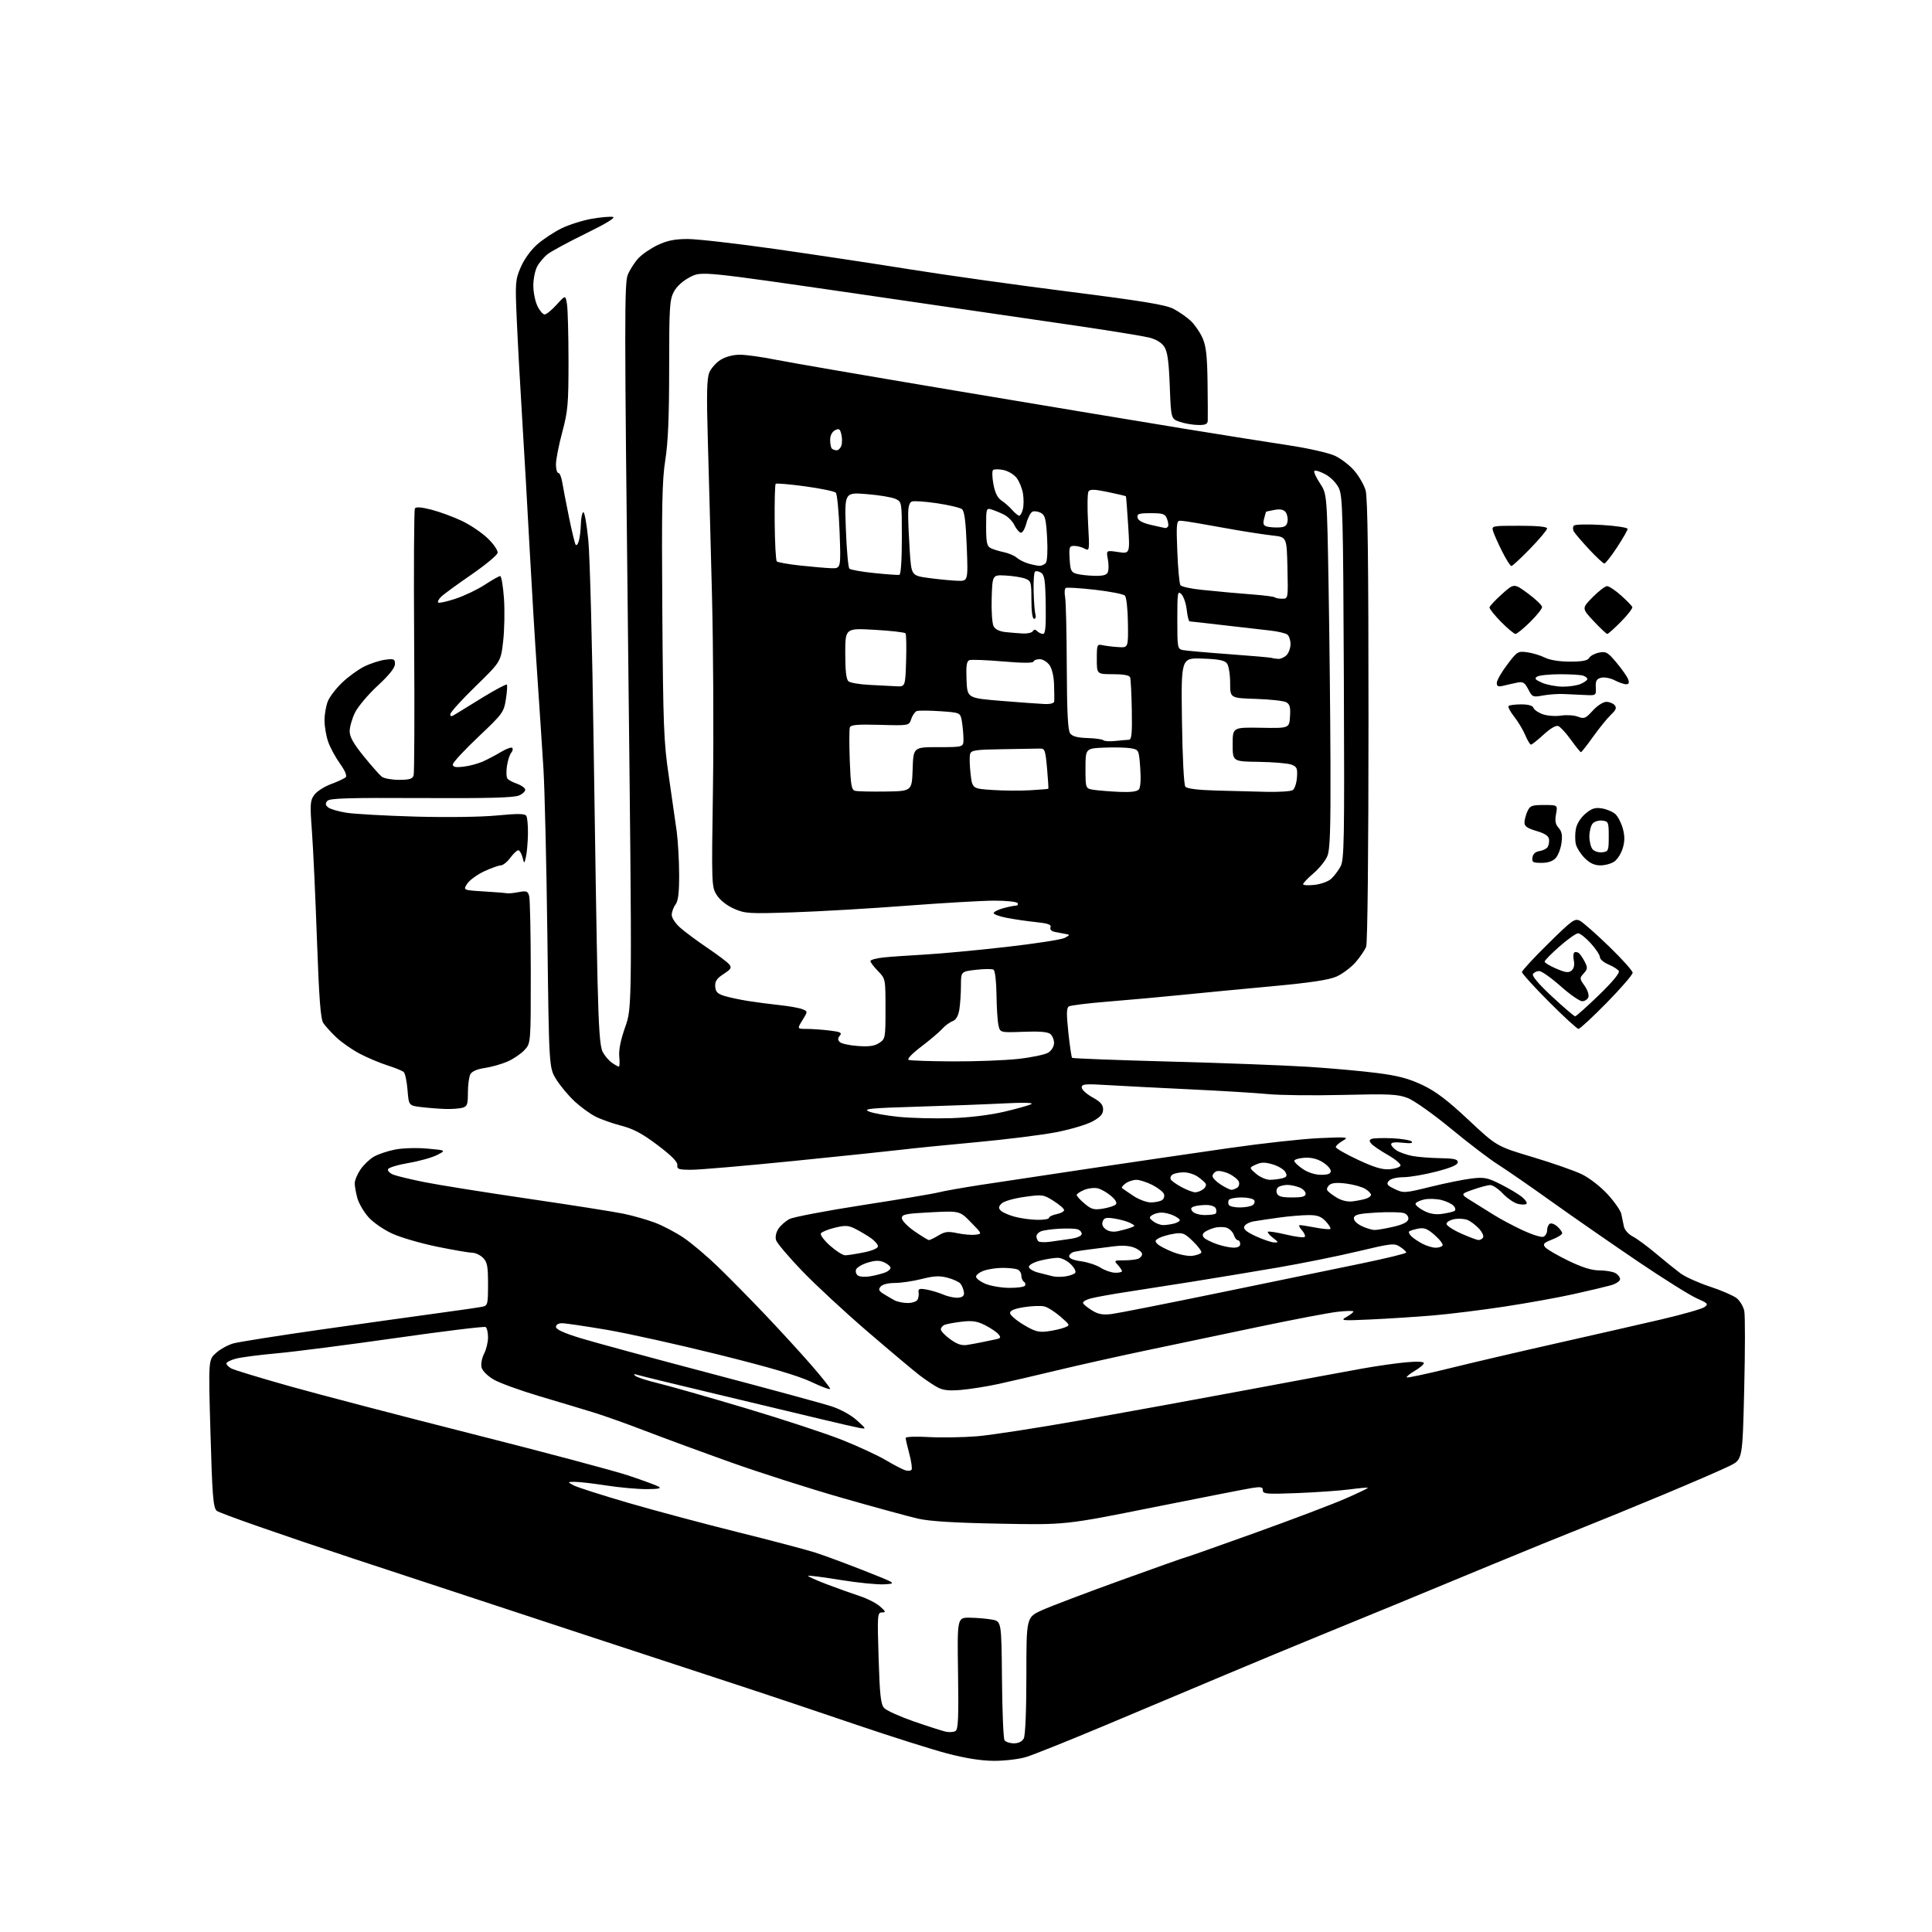 <?xml version="1.0" encoding="UTF-8" standalone="no"?>
<svg 
  version="1.1" 
  xmlns="http://www.w3.org/2000/svg" 
  xmlns:xlink="http://www.w3.org/1999/xlink" 
  xmlns:svg="http://www.w3.org/2000/svg"
  xmlns:rdf="http://www.w3.org/1999/02/22-rdf-syntax-ns#"
  xmlns:cc="http://creativecommons.org/ns#"
  xmlns:dc="http://purl.org/dc/elements/1.1/"
  viewBox="0 0 768 768"
  width="768"
  height="768"
>
<style>svg {background-color: white; }</style>"
<path stroke="none" fill="black" fill-rule="evenodd" d="M395.07,699.96C390.04,699.93 383.81,698.95 376.50,697.03C370.45,695.44 354.02,690.24 340.00,685.47C325.98,680.70 306.62,674.21 297.00,671.05C287.38,667.88 259.93,658.88 236.00,651.03C212.07,643.18 168.92,628.97 140.11,619.45C111.29,609.93 86.99,601.42 86.11,600.54C84.75,599.17 84.37,594.48 83.67,569.73C82.83,540.54 82.83,540.54 85.86,537.83C87.53,536.34 90.60,534.64 92.70,534.04C94.79,533.45 110.45,530.97 127.50,528.54C144.55,526.11 165.47,523.17 174.00,522.02C182.53,520.87 190.51,519.71 191.75,519.44C193.87,518.99 194.00,518.47 194.00,510.48C194.00,503.33 193.69,501.69 192.00,500.00C190.90,498.90 188.99,498.00 187.75,497.99C186.51,497.98 180.28,496.91 173.90,495.61C167.52,494.31 159.53,492.00 156.14,490.48C152.70,488.94 148.46,486.04 146.55,483.93C144.67,481.85 142.66,478.42 142.07,476.32C141.49,474.22 141.01,471.55 141.01,470.40C141.00,469.24 142.01,466.79 143.25,464.95C144.49,463.11 146.89,460.80 148.59,459.81C150.28,458.82 154.10,457.54 157.08,456.96C160.14,456.37 165.74,456.21 169.93,456.59C177.37,457.27 177.37,457.27 173.73,459.14C171.72,460.16 166.61,461.59 162.36,462.31C158.11,463.03 154.45,464.15 154.23,464.80C154.02,465.45 155.01,466.43 156.45,466.98C157.89,467.53 163.44,468.86 168.78,469.93C174.13,471.01 192.65,473.96 209.93,476.50C227.22,479.03 244.36,481.73 248.01,482.50C251.67,483.27 257.21,484.85 260.32,486.02C263.43,487.18 268.57,489.88 271.74,492.02C274.91,494.15 281.12,499.41 285.55,503.70C289.97,507.99 298.31,516.45 304.06,522.50C309.82,528.55 318.01,537.49 322.27,542.37C326.52,547.25 330.00,551.61 330.00,552.07C330.00,552.53 326.62,551.30 322.49,549.33C317.27,546.86 306.05,543.55 285.74,538.50C269.66,534.50 249.60,530.05 241.16,528.61C232.72,527.18 224.74,526.00 223.41,526.00C221.96,526.00 221.00,526.58 221.00,527.47C221.00,528.46 224.19,529.92 230.75,531.93C236.11,533.57 259.40,539.89 282.50,545.98C305.60,552.07 327.26,557.96 330.63,559.07C334.21,560.25 338.38,562.55 340.63,564.61C344.50,568.13 344.50,568.13 341.50,567.59C339.85,567.29 333.10,565.74 326.50,564.15C319.90,562.55 301.00,558.04 284.50,554.11C268.00,550.18 253.82,546.72 253.00,546.42C251.99,546.06 251.83,546.21 252.50,546.89C253.05,547.45 257.10,548.77 261.50,549.83C265.90,550.88 281.65,555.38 296.50,559.81C311.35,564.25 328.68,569.95 335.00,572.49C341.32,575.02 349.05,578.61 352.16,580.45C355.27,582.30 358.72,584.10 359.83,584.45C360.93,584.80 362.07,584.69 362.37,584.21C362.67,583.73 362.26,580.90 361.47,577.92C360.67,574.94 360.02,572.10 360.01,571.61C360.01,571.12 364.09,570.96 369.17,571.25C374.21,571.53 382.88,571.39 388.42,570.94C393.96,570.48 412.68,567.59 430.00,564.51C447.32,561.43 477.25,555.97 496.50,552.37C515.75,548.77 536.00,545.01 541.50,544.03C547.00,543.04 554.76,541.93 558.75,541.55C563.19,541.14 566.00,541.25 566.00,541.84C566.00,542.37 564.37,543.77 562.37,544.94C560.38,546.12 558.95,547.29 559.21,547.54C559.46,547.79 567.05,546.17 576.08,543.95C585.11,541.72 604.42,537.21 619.00,533.93C633.58,530.64 652.31,526.37 660.63,524.43C668.95,522.48 676.57,520.30 677.57,519.58C679.21,518.38 678.93,518.06 674.43,516.08C671.72,514.88 661.17,508.27 651.00,501.39C640.83,494.50 625.45,483.84 616.84,477.69C608.23,471.53 598.56,464.85 595.34,462.82C592.13,460.80 583.78,454.43 576.79,448.67C569.64,442.78 562.09,437.43 559.54,436.46C555.59,434.95 552.31,434.80 533.76,435.25C522.06,435.53 508.68,435.38 504.00,434.92C499.32,434.46 485.38,433.61 473.00,433.03C460.62,432.44 445.89,431.68 440.25,431.34C431.33,430.79 430.00,430.91 430.00,432.28C430.00,433.14 431.91,434.91 434.25,436.19C437.46,437.97 438.50,439.14 438.50,441.00C438.50,442.86 437.47,444.03 434.31,445.77C432.00,447.05 425.49,448.98 419.84,450.08C414.19,451.17 399.88,452.96 388.04,454.05C376.19,455.14 362.90,456.47 358.50,457.01C354.10,457.54 334.81,459.56 315.62,461.49C296.44,463.42 278.11,465.00 274.88,465.00C269.78,465.00 269.05,464.76 269.26,463.17C269.43,461.91 266.98,459.42 261.46,455.25C255.38,450.65 251.85,448.76 247.02,447.50C243.50,446.59 238.86,444.95 236.71,443.85C234.56,442.76 230.85,440.06 228.46,437.85C226.07,435.65 222.79,431.74 221.18,429.17C218.24,424.50 218.24,424.50 217.60,372.50C217.24,343.90 216.53,313.75 216.02,305.50C215.51,297.25 214.39,280.38 213.55,268.00C212.70,255.62 211.33,232.90 210.50,217.50C209.68,202.10 208.35,178.93 207.55,166.00C206.75,153.07 205.79,135.52 205.42,126.99C204.77,112.28 204.85,111.22 207.01,106.21C208.35,103.08 211.02,99.39 213.54,97.17C215.89,95.11 220.24,92.23 223.21,90.77C226.19,89.32 231.59,87.61 235.23,86.97C238.87,86.34 242.66,86.01 243.67,86.24C244.83,86.51 240.90,88.90 232.93,92.79C226.02,96.17 219.15,99.88 217.66,101.05C216.18,102.22 214.29,104.46 213.48,106.04C212.67,107.61 212.00,110.99 212.00,113.55C212.00,116.11 212.73,119.73 213.61,121.60C214.50,123.47 215.80,125.00 216.50,125.00C217.20,125.00 219.34,123.25 221.27,121.12C224.78,117.24 224.78,117.24 225.38,120.87C225.71,122.87 225.98,133.05 225.99,143.50C225.99,160.62 225.75,163.42 223.50,171.82C222.12,176.95 221.00,182.69 221.00,184.57C221.00,186.46 221.43,188.00 221.95,188.00C222.48,188.00 223.18,189.69 223.51,191.75C223.85,193.81 225.04,200.00 226.16,205.50C227.28,211.00 228.47,215.95 228.81,216.49C229.14,217.03 229.73,216.36 230.11,214.99C230.49,213.62 230.85,210.61 230.90,208.31C230.96,206.00 231.39,203.88 231.86,203.59C232.33,203.29 233.24,208.33 233.87,214.78C234.50,221.22 235.45,257.55 235.97,295.50C236.50,333.45 237.20,375.94 237.53,389.93C237.99,409.03 238.49,416.05 239.56,418.12C240.35,419.64 241.99,421.58 243.22,422.44C244.44,423.30 245.69,424.00 246.00,424.00C246.30,424.00 246.38,422.20 246.17,419.99C245.92,417.34 246.72,413.35 248.55,408.20C251.31,400.43 251.31,400.43 249.68,256.63C248.21,127.38 248.19,112.47 249.57,109.17C250.42,107.15 252.32,104.21 253.80,102.62C255.29,101.04 258.75,98.68 261.50,97.38C265.23,95.62 268.24,95.02 273.33,95.01C277.09,95.00 292.84,96.81 308.33,99.01C323.82,101.22 347.85,104.84 361.72,107.07C375.59,109.30 403.94,113.28 424.72,115.91C454.48,119.69 463.35,121.15 466.50,122.78C468.70,123.93 471.79,126.09 473.38,127.59C474.96,129.09 477.06,132.16 478.05,134.41C479.44,137.59 479.88,141.49 480.02,152.00C480.12,159.43 480.15,166.29 480.10,167.25C480.02,168.60 479.14,168.99 476.25,168.94C474.19,168.91 470.93,168.35 469.00,167.69C465.50,166.50 465.50,166.50 465.00,153.46C464.62,143.55 464.10,139.79 462.82,137.84C461.74,136.20 459.58,134.88 456.82,134.19C454.44,133.60 441.70,131.52 428.50,129.58C415.30,127.63 376.24,121.93 341.70,116.91C278.90,107.78 278.90,107.78 274.32,110.14C271.46,111.61 269.03,113.81 267.87,115.98C266.18,119.14 266.00,122.01 266.00,146.37C266.00,165.69 265.57,175.98 264.46,182.92C263.19,190.92 262.99,201.24 263.28,243.04C263.61,288.75 263.85,294.91 265.85,308.50C267.06,316.75 268.48,326.65 269.00,330.50C269.51,334.35 269.95,342.03 269.97,347.56C269.99,354.89 269.60,358.14 268.53,359.56C267.72,360.63 267.05,362.47 267.03,363.65C267.01,364.87 268.50,367.11 270.50,368.87C272.43,370.56 277.28,374.15 281.28,376.85C285.28,379.55 289.14,382.47 289.85,383.32C290.96,384.66 290.64,385.22 287.63,387.19C284.92,388.96 284.16,390.11 284.31,392.17C284.46,394.29 285.23,395.06 288.00,395.91C289.93,396.50 294.20,397.41 297.50,397.93C300.80,398.45 306.43,399.18 310.00,399.56C313.57,399.94 317.55,400.64 318.83,401.13C321.16,402.01 321.16,402.01 319.00,405.51C316.84,409.00 316.84,409.00 320.67,409.01C322.78,409.01 326.87,409.30 329.76,409.65C334.12,410.17 334.81,410.52 333.85,411.68C332.98,412.73 332.97,413.37 333.83,414.23C334.46,414.86 337.67,415.57 340.98,415.80C345.43,416.13 347.63,415.82 349.49,414.60C351.94,412.99 352.00,412.66 352.00,401.01C352.00,389.09 351.99,389.06 349.00,386.00C347.35,384.31 346.00,382.53 346.00,382.04C346.00,381.55 348.36,380.90 351.25,380.60C354.14,380.30 361.45,379.79 367.50,379.46C373.55,379.13 388.07,377.78 399.78,376.45C411.48,375.13 422.06,373.49 423.28,372.81C425.41,371.63 425.42,371.57 423.50,371.25C422.40,371.07 420.50,370.71 419.29,370.45C417.91,370.16 417.27,369.46 417.60,368.60C418.00,367.55 416.61,367.05 411.82,366.55C408.34,366.19 403.14,365.43 400.25,364.87C397.36,364.32 395.00,363.46 395.00,362.98C395.00,362.49 396.69,361.63 398.75,361.05C400.81,360.48 403.09,360.01 403.81,360.01C404.53,360.00 404.84,359.55 404.50,359.00C404.16,358.45 399.97,358.01 395.19,358.02C390.41,358.04 374.80,358.94 360.50,360.03C346.20,361.13 325.94,362.31 315.48,362.66C297.61,363.26 296.18,363.17 291.76,361.22C288.90,359.95 286.22,357.83 284.94,355.82C282.86,352.54 282.84,351.97 283.41,313.50C283.73,292.05 283.55,257.40 283.02,236.50C282.49,215.60 281.75,187.85 281.37,174.84C280.84,156.64 280.98,150.46 281.96,148.10C282.66,146.40 284.70,144.11 286.49,143.01C288.46,141.79 291.46,141.00 294.12,141.01C296.53,141.01 302.77,141.88 308.00,142.93C313.23,143.98 345.62,149.56 380.00,155.33C414.38,161.10 455.10,167.87 470.50,170.38C485.90,172.89 504.76,175.88 512.42,177.04C520.22,178.22 528.25,180.05 530.69,181.20C533.09,182.32 536.55,184.99 538.37,187.12C540.19,189.24 542.20,192.73 542.84,194.86C543.68,197.67 544.00,222.74 544.00,286.30C544.00,338.07 543.62,374.87 543.07,376.32C542.55,377.67 540.64,380.48 538.82,382.56C536.99,384.63 533.60,387.17 531.28,388.20C528.27,389.53 520.92,390.64 505.78,392.04C494.07,393.12 477.98,394.66 470.00,395.47C462.02,396.28 448.89,397.47 440.82,398.12C432.75,398.76 425.59,399.64 424.90,400.06C423.94,400.65 423.90,402.97 424.69,410.44C425.25,415.72 425.92,420.25 426.17,420.50C426.42,420.76 443.92,421.42 465.06,421.99C486.20,422.55 510.93,423.49 520.00,424.07C529.08,424.65 541.42,425.76 547.43,426.54C555.81,427.62 560.02,428.74 565.46,431.32C570.79,433.85 575.36,437.32 583.76,445.19C594.95,455.68 594.95,455.68 609.23,459.95C617.08,462.30 625.90,465.38 628.84,466.81C631.88,468.30 636.28,471.72 639.09,474.79C641.79,477.74 644.23,481.25 644.50,482.58C644.78,483.91 645.23,486.12 645.51,487.48C645.81,488.92 647.30,490.62 649.06,491.53C650.72,492.39 654.88,495.45 658.29,498.33C661.71,501.21 666.08,504.73 668.00,506.16C669.92,507.58 675.19,509.96 679.70,511.44C684.21,512.92 688.98,514.99 690.32,516.03C691.65,517.08 693.03,519.39 693.38,521.16C693.74,522.94 693.72,536.93 693.35,552.26C692.68,580.13 692.68,580.13 687.78,582.61C685.08,583.98 673.12,589.17 661.19,594.15C649.26,599.12 634.55,605.14 628.50,607.53C622.45,609.91 606.48,616.42 593.00,621.99C579.52,627.56 562.42,634.64 555.00,637.71C547.58,640.78 534.08,646.32 525.00,650.02C515.92,653.72 498.82,660.82 487.00,665.80C475.18,670.78 453.68,679.82 439.23,685.89C424.78,691.96 410.64,697.62 407.80,698.47C404.96,699.31 399.23,699.98 395.07,699.96zM403.02,693.00C404.87,693.00 406.31,692.30 406.96,691.07C407.59,689.89 408.00,680.03 408.00,666.00C408.00,642.87 408.00,642.87 414.25,640.06C417.69,638.51 431.86,633.13 445.74,628.12C459.63,623.10 471.22,619.00 471.50,619.00C471.79,619.00 484.05,614.68 498.76,609.39C513.47,604.11 529.67,597.97 534.77,595.74C539.86,593.52 543.91,591.57 543.75,591.42C543.60,591.26 540.33,591.55 536.48,592.06C532.64,592.57 523.31,593.22 515.75,593.52C503.53,594.00 502.00,593.88 502.00,592.44C502.00,591.10 501.27,590.94 497.75,591.49C495.41,591.86 477.75,595.32 458.50,599.17C423.50,606.19 423.50,606.19 397.50,605.69C379.36,605.35 369.49,604.74 364.86,603.67C361.20,602.83 347.70,599.14 334.86,595.47C322.01,591.80 302.05,585.42 290.50,581.30C278.95,577.18 263.74,571.58 256.69,568.87C249.65,566.15 240.42,562.86 236.19,561.55C231.96,560.25 222.20,557.31 214.50,555.03C206.80,552.74 198.59,549.76 196.26,548.40C193.81,546.97 191.77,544.93 191.43,543.57C191.10,542.25 191.53,539.88 192.42,538.16C193.29,536.48 194.00,533.53 194.00,531.61C194.00,529.69 193.57,527.85 193.04,527.52C192.51,527.19 176.42,529.16 157.29,531.89C138.15,534.62 116.88,537.36 110.00,537.97C103.12,538.59 95.81,539.54 93.75,540.09C91.69,540.63 90.00,541.50 90.00,542.00C90.00,542.51 90.91,543.41 92.01,544.01C93.12,544.60 103.58,547.78 115.26,551.07C126.94,554.36 159.68,562.91 188.00,570.08C216.32,577.25 244.16,584.66 249.85,586.56C255.54,588.46 260.94,590.44 261.85,590.97C263.03,591.67 261.65,591.94 257.00,591.95C253.43,591.96 246.22,591.31 241.00,590.50C235.78,589.69 230.15,589.05 228.50,589.06C225.50,589.08 225.50,589.08 228.00,590.44C229.38,591.18 239.05,594.29 249.50,597.34C259.95,600.39 279.52,605.63 293.00,608.98C306.48,612.33 320.43,616.01 324.00,617.15C327.57,618.29 336.35,621.54 343.50,624.36C356.50,629.50 356.50,629.50 351.50,629.79C348.75,629.95 340.91,629.17 334.07,628.05C327.24,626.94 321.47,626.20 321.25,626.41C321.04,626.63 324.38,628.14 328.68,629.78C332.98,631.41 338.89,633.53 341.81,634.48C344.73,635.43 348.33,637.27 349.81,638.57C352.15,640.63 352.25,640.94 350.60,640.97C348.78,641.00 348.72,641.80 349.26,659.07C349.72,673.89 350.11,677.47 351.46,678.96C352.36,679.96 357.69,682.36 363.30,684.31C368.91,686.25 374.63,688.08 376.01,688.38C377.39,688.68 379.11,688.55 379.84,688.10C380.90,687.44 381.10,682.74 380.84,665.14C380.50,643.00 380.50,643.00 385.50,643.06C388.25,643.09 392.21,643.43 394.30,643.81C398.09,644.50 398.09,644.50 398.30,667.50C398.41,680.15 398.86,691.06 399.31,691.75C399.75,692.44 401.43,693.00 403.02,693.00zM382.00,552.52C377.03,552.93 374.79,552.66 372.50,551.39C370.85,550.47 367.70,548.34 365.50,546.66C363.30,544.98 354.07,537.23 345.00,529.44C335.93,521.65 324.15,510.74 318.84,505.20C313.52,499.67 308.88,494.18 308.51,493.02C308.10,491.74 308.46,489.94 309.43,488.47C310.30,487.14 312.29,485.38 313.85,484.58C315.41,483.77 328.57,481.27 343.09,479.02C357.62,476.78 371.07,474.52 373.00,474.01C374.93,473.50 382.35,472.18 389.50,471.07C396.65,469.97 416.45,466.99 433.50,464.45C450.55,461.91 475.30,458.28 488.50,456.39C501.70,454.49 517.90,452.70 524.50,452.42C535.80,451.93 536.34,452.00 533.75,453.48C532.24,454.35 531.00,455.48 531.00,455.98C531.00,456.49 534.93,458.75 539.74,461.00C546.25,464.05 549.47,465.02 552.41,464.80C554.57,464.63 556.51,463.98 556.72,463.35C556.93,462.72 554.65,460.80 551.67,459.10C548.68,457.39 545.72,455.37 545.09,454.61C544.22,453.56 544.27,453.11 545.32,452.71C546.07,452.42 549.72,452.32 553.44,452.48C557.15,452.65 560.63,453.23 561.18,453.78C561.84,454.44 560.63,454.60 557.59,454.26C554.59,453.92 553.00,454.12 553.00,454.85C553.00,455.46 554.01,456.59 555.25,457.36C556.49,458.14 559.30,459.11 561.50,459.53C563.70,459.94 568.65,460.33 572.50,460.39C578.01,460.48 579.50,460.82 579.50,462.00C579.50,463.04 576.91,464.17 571.00,465.71C566.33,466.92 560.42,467.94 557.87,467.96C555.07,467.98 552.76,468.58 552.03,469.47C551.01,470.69 551.42,471.23 554.42,472.66C557.92,474.33 558.35,474.31 568.77,471.75C574.67,470.29 582.02,468.81 585.09,468.46C590.03,467.88 591.37,468.16 596.59,470.79C599.85,472.44 603.63,474.69 605.00,475.80C606.38,476.92 607.18,478.15 606.80,478.53C606.41,478.92 604.86,478.93 603.35,478.55C601.84,478.17 599.15,476.32 597.37,474.43C595.59,472.54 593.32,471.03 592.32,471.08C591.32,471.12 588.25,471.95 585.51,472.91C580.51,474.67 580.51,474.67 585.01,477.45C587.48,478.98 591.52,481.50 594.00,483.05C596.48,484.61 601.54,487.30 605.26,489.04C608.99,490.78 612.70,491.95 613.51,491.63C614.33,491.32 615.00,490.18 615.00,489.09C615.00,488.01 615.48,486.82 616.06,486.46C616.65,486.10 618.00,486.59 619.06,487.56C620.13,488.52 621.00,489.73 621.00,490.24C621.00,490.74 619.20,491.87 617.00,492.73C613.62,494.06 613.20,494.53 614.25,495.81C614.94,496.63 619.08,499.04 623.45,501.16C628.95,503.82 632.74,505.00 635.76,505.00C638.17,505.00 641.00,505.47 642.07,506.04C643.13,506.60 644.00,507.71 644.00,508.49C644.00,509.27 642.33,510.37 640.25,510.95C638.19,511.52 631.55,513.10 625.50,514.44C619.45,515.79 607.08,518.02 598.00,519.40C588.92,520.78 576.10,522.37 569.50,522.92C562.90,523.47 551.88,524.19 545.00,524.50C533.29,525.04 532.67,524.98 535.25,523.51C536.76,522.64 538.00,521.67 538.00,521.34C538.00,521.01 535.19,521.06 531.75,521.45C528.31,521.83 514.02,524.56 500.00,527.50C485.98,530.44 465.73,534.69 455.00,536.95C444.27,539.21 428.75,542.68 420.50,544.66C412.25,546.65 401.68,549.11 397.00,550.13C392.32,551.15 385.57,552.22 382.00,552.52zM384.50,534.62C386.15,534.36 388.85,533.86 390.50,533.51C392.15,533.16 394.55,532.66 395.84,532.40C397.81,531.99 397.98,531.68 396.91,530.39C396.21,529.54 393.83,527.93 391.63,526.81C388.46,525.19 386.54,524.90 382.40,525.38C379.52,525.72 376.46,526.27 375.59,526.61C374.71,526.94 374.00,527.77 374.00,528.45C374.00,529.13 375.69,530.90 377.75,532.39C380.49,534.37 382.31,534.97 384.50,534.62zM416.34,529.25C418.63,528.95 421.62,528.29 423.00,527.77C425.50,526.82 425.50,526.82 421.55,523.38C419.37,521.49 416.50,519.66 415.16,519.33C413.83,518.99 410.21,519.12 407.12,519.61C403.31,520.21 401.50,520.96 401.50,521.94C401.50,522.73 403.90,524.82 406.84,526.58C411.28,529.25 412.87,529.70 416.34,529.25zM441.94,522.34C444.45,522.02 463.82,518.19 485.00,513.83C506.18,509.47 531.49,504.25 541.25,502.24C551.01,500.22 559.00,498.27 559.00,497.90C559.00,497.53 557.90,496.51 556.55,495.63C554.26,494.12 553.22,494.23 539.80,497.43C531.94,499.31 517.62,502.20 508.00,503.85C498.38,505.50 483.30,507.99 474.50,509.40C465.70,510.80 453.77,512.67 448.00,513.55C442.23,514.42 435.80,515.58 433.72,516.12C431.54,516.68 430.21,517.53 430.58,518.13C430.93,518.70 432.60,520.01 434.30,521.04C436.63,522.45 438.50,522.77 441.94,522.34zM360.69,517.97C362.45,517.99 364.23,517.44 364.67,516.75C365.10,516.06 365.32,514.72 365.16,513.76C364.93,512.32 365.43,512.12 368.19,512.59C370.01,512.90 373.12,513.83 375.11,514.66C377.09,515.50 379.79,516.02 381.11,515.84C382.87,515.59 383.41,514.97 383.15,513.50C382.97,512.40 382.35,510.94 381.79,510.26C381.23,509.57 378.95,508.52 376.72,507.93C373.54,507.07 371.35,507.17 366.38,508.42C362.92,509.29 358.10,510.00 355.67,510.00C353.05,510.00 350.76,510.58 350.06,511.43C349.10,512.58 349.32,513.15 351.18,514.31C352.46,515.11 354.40,516.25 355.50,516.85C356.60,517.45 358.94,517.95 360.69,517.97zM401.19,511.95C404.32,511.98 407.14,511.58 407.46,511.07C407.77,510.56 407.58,509.86 407.02,509.51C406.46,509.16 406.00,508.06 406.00,507.05C406.00,506.04 405.29,504.94 404.42,504.61C403.55,504.27 400.92,504.00 398.57,504.00C396.22,504.00 392.88,504.49 391.15,505.10C389.42,505.70 388.00,506.78 388.00,507.49C388.00,508.20 389.69,509.49 391.75,510.34C393.81,511.20 398.06,511.92 401.19,511.95zM346.00,507.34C347.93,507.00 350.51,506.34 351.75,505.88C352.99,505.43 354.00,504.58 354.00,504.00C354.00,503.43 352.88,502.45 351.50,501.82C349.62,500.96 348.01,500.98 344.95,501.90C342.72,502.57 340.63,503.81 340.30,504.66C339.98,505.51 340.34,506.60 341.10,507.08C341.87,507.57 344.07,507.69 346.00,507.34zM423.47,507.40C425.10,507.16 426.84,506.56 427.34,506.06C427.88,505.52 427.20,504.11 425.67,502.58C424.22,501.13 421.95,500.00 420.49,500.00C419.06,500.00 415.89,500.50 413.44,501.12C410.95,501.75 409.00,502.83 409.00,503.58C409.00,504.32 410.69,505.36 412.75,505.89C414.81,506.42 417.40,507.07 418.50,507.34C419.60,507.62 421.84,507.64 423.47,507.40zM443.25,505.93C444.76,505.97 446.00,505.70 446.00,505.33C446.00,504.96 445.26,503.83 444.35,502.83C442.77,501.09 442.88,501.00 446.76,501.00C449.00,501.00 451.55,500.73 452.42,500.39C453.29,500.06 454.00,499.21 454.00,498.51C454.00,497.81 452.64,496.68 450.99,496.00C449.03,495.18 446.15,494.99 442.74,495.44C439.86,495.81 435.70,496.34 433.50,496.61C431.30,496.87 428.49,497.30 427.25,497.56C426.01,497.82 425.00,498.65 425.00,499.39C425.00,500.25 426.74,500.97 429.75,501.38C432.36,501.73 435.85,502.88 437.50,503.93C439.15,504.99 441.74,505.89 443.25,505.93zM474.09,499.20C475.70,498.96 477.25,498.40 477.53,497.95C477.81,497.50 476.34,495.49 474.27,493.48C470.88,490.18 470.13,489.88 466.63,490.44C464.50,490.78 461.85,491.54 460.76,492.13C459.08,493.03 458.98,493.40 460.13,494.53C460.89,495.27 463.67,496.72 466.33,497.75C468.98,498.78 472.48,499.44 474.09,499.20zM335.96,499.00C336.90,499.00 340.22,498.49 343.33,497.86C346.72,497.18 349.00,496.20 349.00,495.43C349.00,494.72 347.76,493.27 346.25,492.20C344.74,491.14 341.99,489.50 340.15,488.56C337.28,487.09 336.11,487.01 331.90,488.02C329.20,488.67 326.69,489.69 326.32,490.28C325.96,490.88 327.59,493.08 329.96,495.18C332.32,497.28 335.02,499.00 335.96,499.00zM490.25,495.96C492.05,495.98 493.00,495.48 493.00,494.50C493.00,493.68 492.58,493.00 492.07,493.00C491.55,493.00 490.84,492.07 490.48,490.94C490.12,489.80 488.86,488.51 487.67,488.07C486.49,487.64 484.19,487.66 482.58,488.12C480.96,488.59 479.18,489.42 478.62,489.98C477.93,490.67 477.95,491.35 478.67,492.07C479.27,492.67 481.49,493.77 483.62,494.53C485.76,495.29 488.74,495.93 490.25,495.96zM570.69,495.99C571.90,496.00 573.13,495.60 573.44,495.10C573.74,494.61 572.36,492.76 570.35,491.00C567.39,488.40 566.15,487.92 563.68,488.41C562.01,488.75 560.41,489.25 560.13,489.53C559.85,489.82 560.27,490.69 561.06,491.47C561.85,492.25 563.85,493.58 565.50,494.44C567.15,495.29 569.49,495.99 570.69,495.99zM417.50,493.61C419.70,493.31 423.41,492.78 425.75,492.43C428.30,492.05 430.00,491.26 430.00,490.46C430.00,489.73 429.21,488.91 428.25,488.64C427.29,488.36 424.02,488.28 421.00,488.44C417.98,488.61 414.71,489.07 413.75,489.48C412.79,489.88 412.00,490.77 412.00,491.44C412.00,492.11 412.34,493.00 412.75,493.41C413.16,493.83 415.30,493.91 417.50,493.61zM506.50,493.90C508.32,493.95 508.27,493.78 506.01,492.05C504.65,491.00 503.75,489.92 504.02,489.65C504.29,489.38 507.54,489.88 511.24,490.76C514.93,491.65 518.27,492.07 518.64,491.69C519.01,491.32 518.50,490.11 517.51,489.01C516.51,487.90 516.15,487.00 516.71,487.00C517.27,487.00 520.11,487.45 523.03,488.00C525.94,488.56 528.55,488.78 528.83,488.50C529.11,488.22 528.29,486.87 527.00,485.50C525.15,483.53 523.68,483.00 520.08,483.02C517.56,483.03 512.35,483.47 508.50,484.00C504.65,484.53 500.08,485.21 498.35,485.51C496.61,485.81 494.93,486.73 494.62,487.56C494.20,488.63 495.53,489.74 499.27,491.45C502.15,492.76 505.40,493.86 506.50,493.90zM369.23,492.94C369.63,492.98 371.33,492.16 373.02,491.13C375.57,489.58 376.85,489.42 380.50,490.20C382.92,490.72 386.16,491.00 387.69,490.82C390.46,490.50 390.46,490.50 385.98,485.91C381.50,481.32 381.50,481.32 370.00,481.91C359.97,482.42 358.50,482.72 358.50,484.24C358.50,485.19 360.75,487.53 363.50,489.43C366.25,491.33 368.83,492.91 369.23,492.94zM587.69,492.93C588.35,492.97 589.18,492.52 589.55,491.93C589.91,491.34 589.15,489.71 587.85,488.32C586.56,486.93 584.49,485.40 583.25,484.92C582.01,484.44 579.65,484.32 578.00,484.65C576.35,484.98 575.00,485.81 575.00,486.50C575.00,487.18 577.59,488.90 580.75,490.31C583.91,491.72 587.04,492.90 587.69,492.93zM444.48,489.40C446.14,489.04 448.38,488.42 449.46,488.02C451.39,487.31 451.38,487.28 449.34,486.18C448.19,485.57 445.40,484.77 443.14,484.41C439.76,483.87 438.91,484.06 438.35,485.52C437.91,486.68 438.33,487.77 439.57,488.67C440.78,489.56 442.55,489.82 444.48,489.40zM546.50,488.93C547.60,488.92 550.98,488.34 554.00,487.63C557.68,486.77 559.61,485.79 559.82,484.67C560.01,483.71 559.30,482.67 558.15,482.25C557.05,481.84 552.19,481.73 547.34,482.00C540.30,482.40 538.46,482.82 538.21,484.10C538.03,485.09 539.18,486.33 541.20,487.33C543.02,488.22 545.40,488.95 546.50,488.93zM462.44,486.99C463.57,486.98 465.51,486.70 466.75,486.37C467.99,486.04 469.00,485.44 469.00,485.04C469.00,484.65 467.85,483.80 466.45,483.16C465.05,482.52 462.91,482.01 461.70,482.02C460.49,482.02 458.82,482.48 458.00,483.03C456.70,483.90 456.76,484.24 458.44,485.52C459.51,486.33 461.31,486.99 462.44,486.99zM412.25,484.90C414.86,484.96 417.00,484.61 417.00,484.12C417.00,483.64 418.35,482.98 420.00,482.65C421.65,482.32 423.00,481.59 423.00,481.04C423.00,480.48 421.12,478.84 418.82,477.39C414.78,474.83 414.39,474.78 407.19,475.79C402.99,476.38 399.05,477.52 398.16,478.41C396.90,479.67 396.84,480.24 397.83,481.24C398.52,481.93 400.97,483.02 403.29,483.65C405.61,484.29 409.64,484.85 412.25,484.90zM478.96,483.00C481.00,483.00 482.94,482.73 483.26,482.40C483.59,482.07 483.62,481.17 483.32,480.40C483.01,479.59 481.39,479.00 479.47,479.00C477.65,479.00 475.44,479.28 474.56,479.62C473.31,480.09 473.21,480.55 474.10,481.62C474.73,482.38 476.91,483.00 478.96,483.00zM573.40,482.51C575.55,482.19 577.71,481.68 578.20,481.37C578.70,481.07 578.57,480.19 577.93,479.42C577.29,478.65 575.13,477.58 573.13,477.06C571.14,476.53 568.02,476.42 566.20,476.80C564.39,477.19 562.81,477.95 562.70,478.50C562.59,479.05 564.08,480.31 566.00,481.30C568.45,482.55 570.68,482.92 573.40,482.51zM438.40,480.46C440.66,480.09 442.95,479.36 443.50,478.83C444.16,478.19 443.55,477.03 441.70,475.44C440.16,474.10 437.79,472.74 436.43,472.39C435.07,472.05 432.62,472.33 430.98,473.01C429.34,473.69 428.00,474.60 428.00,475.03C428.00,475.47 429.42,477.02 431.15,478.47C433.86,480.75 434.88,481.03 438.40,480.46zM492.81,479.98C494.84,479.98 497.12,479.58 497.88,479.10C498.64,478.62 498.95,477.72 498.57,477.11C498.19,476.50 495.91,476.00 493.50,476.00C491.09,476.00 488.84,476.45 488.50,477.00C488.16,477.55 488.16,478.45 488.50,479.00C488.84,479.55 490.78,479.99 492.81,479.98zM457.48,477.98C459.14,477.98 461.13,477.57 461.90,477.09C462.66,476.60 463.02,475.50 462.69,474.65C462.37,473.79 460.29,472.17 458.09,471.05C455.88,469.92 453.02,469.00 451.73,469.00C450.44,469.00 448.51,469.64 447.44,470.42C446.38,471.20 445.73,472.03 446.00,472.26C446.28,472.50 448.29,473.89 450.48,475.35C452.67,476.81 455.82,477.99 457.48,477.98zM537.69,477.56C539.47,477.34 541.84,476.87 542.96,476.51C544.08,476.16 545.00,475.46 545.00,474.96C545.00,474.46 543.99,473.40 542.75,472.62C541.51,471.83 538.12,470.88 535.22,470.50C531.63,470.03 529.47,470.19 528.48,471.02C527.68,471.68 527.29,472.66 527.62,473.19C527.95,473.73 529.62,475.02 531.34,476.06C533.29,477.25 535.68,477.81 537.69,477.56zM513.61,476.00C517.77,476.00 519.00,475.65 519.00,474.48C519.00,473.64 517.85,472.51 516.43,471.98C515.02,471.44 512.89,471.01 511.68,471.02C510.48,471.02 508.92,471.40 508.22,471.85C507.51,472.29 507.22,473.41 507.57,474.33C508.06,475.60 509.49,476.00 513.61,476.00zM475.06,473.96C475.92,473.98 477.37,473.44 478.29,472.75C479.21,472.06 479.63,471.02 479.23,470.44C478.83,469.86 477.39,468.62 476.03,467.69C474.67,466.76 472.19,466.01 470.53,466.02C468.86,466.02 466.88,466.42 466.12,466.90C465.36,467.38 465.06,468.28 465.44,468.90C465.82,469.51 467.79,470.89 469.81,471.97C471.84,473.04 474.20,473.93 475.06,473.96zM489.50,472.97C490.05,472.97 491.08,472.60 491.78,472.15C492.49,471.71 492.79,470.62 492.46,469.75C492.12,468.87 490.35,467.44 488.51,466.57C486.68,465.70 484.47,465.27 483.59,465.60C482.72,465.94 482.00,466.80 482.00,467.51C482.00,468.22 483.46,469.74 485.25,470.88C487.04,472.03 488.95,472.97 489.50,472.97zM504.81,468.99C506.29,468.98 508.50,468.70 509.73,468.38C511.54,467.89 511.77,467.43 510.96,465.92C510.41,464.90 508.17,463.53 505.98,462.88C502.85,461.94 501.41,461.95 499.25,462.93C496.51,464.18 496.51,464.18 499.31,466.59C500.85,467.92 503.32,468.99 504.81,468.99zM525.15,467.00C527.92,467.00 529.00,466.58 529.00,465.49C529.00,464.65 527.54,463.07 525.75,461.96C523.60,460.63 521.15,460.05 518.50,460.23C516.30,460.38 514.50,460.93 514.50,461.46C514.50,461.99 516.03,463.45 517.90,464.71C519.98,466.11 522.79,467.00 525.15,467.00zM378.14,444.49C385.27,444.26 393.41,443.27 399.14,441.94C404.29,440.74 409.18,439.36 410.00,438.87C410.90,438.33 406.69,438.23 399.50,438.60C392.90,438.95 377.38,439.54 365.00,439.91C345.63,440.50 342.91,440.77 345.46,441.85C347.08,442.54 352.48,443.50 357.46,443.99C362.43,444.47 371.74,444.69 378.14,444.49zM177.00,440.83C174.53,440.75 170.25,440.42 167.50,440.09C162.50,439.50 162.50,439.50 162.00,433.30C161.72,429.89 161.05,426.68 160.50,426.17C159.95,425.66 157.03,424.46 154.00,423.50C150.97,422.54 146.03,420.45 143.00,418.86C139.97,417.27 135.79,414.36 133.70,412.38C131.61,410.40 129.27,407.82 128.50,406.64C127.44,405.02 126.83,396.95 125.99,373.50C125.39,356.45 124.49,337.10 124.00,330.50C123.19,319.67 123.28,318.26 124.91,316.00C125.90,314.62 128.91,312.68 131.60,311.68C134.30,310.69 136.92,309.46 137.43,308.95C138.01,308.39 137.13,306.31 135.16,303.57C133.39,301.11 131.28,297.22 130.47,294.92C129.66,292.63 129.00,288.77 129.00,286.34C129.00,283.92 129.61,280.47 130.36,278.67C131.11,276.88 133.68,273.55 136.07,271.28C138.45,269.01 142.37,266.17 144.77,264.97C147.17,263.77 150.91,262.55 153.07,262.26C156.63,261.79 157.00,261.95 157.00,263.98C157.00,265.47 154.68,268.37 150.08,272.63C146.27,276.16 142.22,280.97 141.08,283.34C139.94,285.70 139.00,289.01 139.00,290.69C139.00,292.91 140.52,295.62 144.58,300.62C147.65,304.41 150.88,308.06 151.77,308.75C152.66,309.44 155.74,310.00 158.62,310.00C162.74,310.00 163.98,309.62 164.42,308.25C164.72,307.29 164.82,283.25 164.63,254.82C164.44,226.40 164.58,202.68 164.93,202.11C165.36,201.42 167.53,201.59 171.54,202.62C174.82,203.47 180.25,205.47 183.62,207.07C186.98,208.67 191.62,211.81 193.93,214.05C196.30,216.34 197.98,218.85 197.80,219.79C197.62,220.71 192.87,224.65 187.23,228.53C181.59,232.41 176.22,236.35 175.30,237.27C174.37,238.20 173.88,239.21 174.19,239.53C174.51,239.84 177.63,239.15 181.13,237.99C184.63,236.82 189.86,234.33 192.73,232.44C195.61,230.55 198.36,229.00 198.83,229.00C199.31,229.00 199.98,232.97 200.33,237.82C200.67,242.67 200.53,250.33 200.02,254.84C199.08,263.04 199.08,263.04 189.04,272.82C183.52,278.19 179.00,283.18 179.00,283.91C179.00,284.97 179.45,284.94 181.25,283.78C182.49,282.99 187.44,279.94 192.26,277.01C197.07,274.08 201.22,271.89 201.48,272.14C201.73,272.40 201.56,275.03 201.09,277.99C200.27,283.16 199.84,283.75 190.12,292.94C184.55,298.20 180.00,303.12 180.00,303.88C180.00,304.91 181.06,305.14 184.25,304.77C186.59,304.49 190.07,303.56 192.00,302.69C193.93,301.82 197.18,300.11 199.23,298.87C201.28,297.64 203.26,296.93 203.62,297.29C203.99,297.65 203.79,298.55 203.19,299.28C202.58,300.00 201.83,302.38 201.51,304.55C201.19,306.72 201.28,308.96 201.72,309.51C202.15,310.07 203.81,310.97 205.42,311.51C207.02,312.06 208.52,313.06 208.75,313.74C208.98,314.43 207.89,315.54 206.33,316.21C204.25,317.11 193.96,317.38 167.35,317.24C138.14,317.09 130.99,317.31 130.09,318.39C129.25,319.40 129.34,320.04 130.44,320.95C131.24,321.61 134.51,322.57 137.70,323.08C140.89,323.58 153.18,324.27 165.00,324.61C177.53,324.96 191.08,324.78 197.48,324.17C205.84,323.37 208.64,323.40 209.21,324.31C209.63,324.96 209.92,328.20 209.87,331.50C209.81,334.80 209.46,338.85 209.09,340.50C208.41,343.50 208.41,343.50 207.69,340.75C207.29,339.24 206.53,338.00 206.01,338.00C205.49,338.00 204.06,339.35 202.84,341.00C201.62,342.65 199.92,344.00 199.06,344.01C198.20,344.02 195.23,345.08 192.46,346.37C189.69,347.66 186.66,349.87 185.73,351.28C184.05,353.85 184.05,353.85 192.28,354.35C196.80,354.62 200.95,354.96 201.50,355.09C202.05,355.22 204.13,355.02 206.13,354.64C209.34,354.03 209.83,354.22 210.36,356.23C210.70,357.48 210.98,371.15 210.99,386.60C211.00,414.71 211.00,414.71 208.49,417.41C207.11,418.90 204.08,420.96 201.74,421.98C199.41,423.00 195.35,424.15 192.72,424.54C189.64,424.99 187.60,425.88 186.97,427.05C186.44,428.05 186.00,431.32 186.00,434.32C186.00,439.12 185.73,439.84 183.75,440.37C182.51,440.70 179.47,440.91 177.00,440.83zM378.79,421.92C387.75,421.96 399.45,421.52 404.79,420.93C410.13,420.34 415.51,419.21 416.75,418.41C418.03,417.58 419.00,415.94 419.00,414.60C419.00,413.30 418.33,411.69 417.52,411.02C416.51,410.18 413.10,409.90 406.80,410.15C397.55,410.50 397.55,410.50 396.89,407.50C396.53,405.85 396.18,400.36 396.12,395.31C396.05,390.08 395.55,385.84 394.95,385.47C394.37,385.11 391.22,385.13 387.95,385.51C382.00,386.20 382.00,386.20 381.99,391.85C381.98,394.96 381.69,399.22 381.35,401.33C380.91,403.94 380.04,405.41 378.61,405.96C377.45,406.41 375.60,407.78 374.50,409.02C373.40,410.26 369.68,413.42 366.22,416.04C362.47,418.89 360.46,421.02 361.22,421.33C361.93,421.61 369.83,421.88 378.79,421.92zM627.48,409.00C626.92,409.00 621.64,404.16 615.73,398.23C609.83,392.31 605.00,387.00 605.00,386.42C605.00,385.85 609.69,380.76 615.43,375.12C625.10,365.60 626.02,364.94 628.11,366.06C629.35,366.72 634.56,371.32 639.68,376.28C644.81,381.24 649.00,385.92 649.00,386.69C649.00,387.46 644.39,392.79 638.75,398.55C633.11,404.30 628.04,409.00 627.48,409.00zM626.14,404.00C626.53,404.00 630.76,400.22 635.55,395.60C641.02,390.30 643.96,386.75 643.50,385.99C643.09,385.34 641.24,384.16 639.38,383.38C637.52,382.61 636.00,381.31 636.00,380.49C636.00,379.67 634.37,377.20 632.38,375.00C630.39,372.80 628.11,371.00 627.32,371.00C626.52,371.00 623.20,373.35 619.93,376.22C616.67,379.09 614.00,381.81 614.00,382.26C614.00,382.71 616.08,383.96 618.63,385.05C622.31,386.63 623.55,386.79 624.71,385.82C625.65,385.05 625.97,383.62 625.62,381.84C625.31,380.32 625.41,378.86 625.83,378.60C626.25,378.34 627.02,378.44 627.55,378.82C628.07,379.19 629.14,380.73 629.92,382.24C631.17,384.68 631.13,385.19 629.56,386.94C627.86,388.81 627.87,389.01 629.90,391.86C631.06,393.49 631.73,395.53 631.40,396.41C631.06,397.28 629.96,398.00 628.94,398.00C627.93,398.00 624.05,395.30 620.34,392.00C616.62,388.70 612.80,386.00 611.85,386.00C610.90,386.00 609.78,386.54 609.38,387.20C608.90,387.96 611.70,391.26 617.03,396.20C621.65,400.49 625.75,404.00 626.14,404.00zM522.54,351.75C525.04,351.47 528.01,350.40 529.14,349.37C530.28,348.34 531.95,346.15 532.85,344.50C534.35,341.78 534.47,334.84 534.20,269.50C533.92,204.24 533.73,197.17 532.20,194.00C531.22,191.98 528.94,189.66 526.81,188.52C524.78,187.44 522.83,186.83 522.48,187.18C522.14,187.53 523.12,189.74 524.68,192.08C527.50,196.35 527.50,196.35 528.13,232.92C528.48,253.04 528.82,284.70 528.88,303.28C528.98,329.83 528.71,337.77 527.63,340.34C526.88,342.15 524.40,345.21 522.13,347.16C519.86,349.10 518.00,351.04 518.00,351.48C518.00,351.91 520.04,352.03 522.54,351.75zM636.20,344.00C633.84,344.00 632.00,343.15 629.97,341.13C628.39,339.55 626.80,337.07 626.44,335.62C626.08,334.17 626.07,331.44 626.42,329.55C626.82,327.46 628.30,325.09 630.23,323.46C632.76,321.33 634.07,320.91 636.82,321.36C638.70,321.66 641.09,322.68 642.13,323.62C643.16,324.55 644.50,327.14 645.10,329.37C645.90,332.32 645.89,334.44 645.07,337.17C644.45,339.24 642.95,341.62 641.75,342.46C640.54,343.31 638.05,344.00 636.20,344.00zM612.78,343.00C609.33,343.00 608.90,342.74 609.18,340.84C609.39,339.44 610.36,338.56 611.96,338.32C613.31,338.12 614.77,337.40 615.21,336.72C615.65,336.05 615.90,334.64 615.76,333.60C615.58,332.28 614.06,331.28 610.75,330.32C607.21,329.29 606.00,328.45 606.00,327.02C606.00,325.96 606.52,323.95 607.16,322.55C608.20,320.27 608.90,320.00 613.77,320.00C619.22,320.00 619.22,320.00 618.55,323.60C618.04,326.29 618.30,327.68 619.57,329.08C620.83,330.47 621.13,332.02 620.72,335.06C620.42,337.31 619.39,340.02 618.43,341.08C617.28,342.35 615.37,343.00 612.78,343.00zM636.91,338.80C639.37,338.51 639.50,338.21 639.50,332.50C639.50,326.79 639.37,326.49 636.91,326.20C635.49,326.03 633.76,326.58 633.06,327.42C632.37,328.26 631.80,330.55 631.80,332.50C631.80,334.45 632.37,336.74 633.06,337.58C633.76,338.42 635.49,338.97 636.91,338.80zM352.00,314.65C362.50,314.50 362.50,314.50 362.79,305.75C363.08,297.00 363.08,297.00 373.04,297.00C383.00,297.00 383.00,297.00 382.99,293.75C382.98,291.96 382.71,288.87 382.38,286.89C381.78,283.27 381.78,283.27 373.75,282.72C369.33,282.42 365.13,282.40 364.41,282.67C363.70,282.95 362.71,284.36 362.23,285.82C361.35,288.46 361.35,288.46 349.81,288.14C340.86,287.89 338.18,288.12 337.83,289.16C337.57,289.90 337.56,295.76 337.79,302.20C338.14,311.97 338.48,313.97 339.86,314.35C340.76,314.60 346.23,314.73 352.00,314.65zM409.50,314.14C413.35,313.91 416.60,313.65 416.72,313.56C416.84,313.47 416.62,309.82 416.22,305.45C415.55,298.06 415.34,297.50 413.25,297.57C412.01,297.61 405.41,297.72 398.57,297.82C387.68,297.98 386.07,298.22 385.63,299.75C385.35,300.71 385.43,304.20 385.81,307.50C386.50,313.50 386.50,313.50 394.50,314.03C398.90,314.32 405.65,314.37 409.50,314.14zM445.10,314.79C449.56,314.98 452.04,314.65 452.74,313.79C453.38,313.01 453.58,309.63 453.26,305.27C452.74,298.11 452.70,298.03 449.62,297.46C447.90,297.15 443.12,297.02 439.00,297.19C431.50,297.50 431.50,297.50 431.50,305.50C431.50,313.50 431.50,313.50 435.00,314.00C436.93,314.27 441.47,314.63 445.10,314.79zM503.50,314.77C508.45,314.88 513.12,314.58 513.88,314.09C514.64,313.61 515.40,311.35 515.56,309.06C515.82,305.41 515.55,304.78 513.37,303.95C512.00,303.43 506.18,302.94 500.44,302.85C490.00,302.71 490.00,302.71 490.00,295.91C490.00,289.11 490.00,289.11 501.25,289.30C512.50,289.50 512.50,289.50 512.80,284.81C513.04,281.07 512.73,279.93 511.25,279.13C510.23,278.59 504.80,277.99 499.20,277.82C489.00,277.50 489.00,277.50 489.00,271.44C489.00,268.11 488.44,264.64 487.75,263.74C486.80,262.49 484.46,262.02 478.00,261.80C469.50,261.50 469.50,261.50 469.85,286.50C470.05,301.08 470.61,312.01 471.20,312.72C471.84,313.50 476.14,314.05 483.35,314.25C489.48,314.43 498.55,314.66 503.50,314.77zM628.45,299.00C628.20,299.00 626.41,296.79 624.47,294.10C622.54,291.40 620.27,288.93 619.44,288.61C618.51,288.26 616.25,289.57 613.60,292.02C611.22,294.21 608.97,296.00 608.59,296.00C608.21,296.00 607.19,294.31 606.33,292.25C605.47,290.19 603.48,286.88 601.91,284.89C600.34,282.90 599.34,280.99 599.69,280.64C600.05,280.29 602.30,280.00 604.70,280.00C607.59,280.00 609.25,280.49 609.62,281.45C609.93,282.25 611.65,283.39 613.45,283.98C615.26,284.58 618.48,284.79 620.62,284.45C622.75,284.12 625.74,284.32 627.25,284.90C629.73,285.85 630.31,285.61 633.16,282.47C634.95,280.50 637.28,279.00 638.54,279.00C639.76,279.00 641.25,279.60 641.87,280.34C642.71,281.36 642.37,282.24 640.40,284.09C638.99,285.41 635.82,289.31 633.36,292.75C630.91,296.19 628.70,299.00 628.45,299.00zM443.40,294.54C445.66,294.31 448.09,294.09 448.81,294.06C449.84,294.01 450.08,291.38 449.91,282.25C449.80,275.79 449.49,269.94 449.24,269.25C448.94,268.43 446.60,268.00 442.39,268.00C436.00,268.00 436.00,268.00 436.00,261.98C436.00,256.26 436.11,255.99 438.25,256.47C439.49,256.74 442.30,257.09 444.50,257.23C448.50,257.50 448.50,257.50 448.37,247.67C448.30,242.10 447.77,237.37 447.16,236.76C446.56,236.16 441.22,235.12 435.28,234.44C429.35,233.77 424.12,233.45 423.66,233.72C423.20,234.00 423.08,235.64 423.40,237.36C423.72,239.09 424.02,251.60 424.06,265.16C424.13,283.06 424.49,290.29 425.39,291.51C426.26,292.71 428.27,293.26 432.25,293.38C435.35,293.47 438.20,293.87 438.59,294.26C438.98,294.65 441.15,294.78 443.40,294.54zM415.25,279.86C417.62,279.95 419.03,279.54 419.09,278.75C419.13,278.06 419.10,275.06 419.00,272.08C418.91,268.84 418.17,265.74 417.17,264.36C416.25,263.10 414.52,262.05 413.33,262.03C412.14,262.01 411.02,262.44 410.83,262.98C410.62,263.62 406.36,263.60 398.61,262.93C392.07,262.36 386.09,262.14 385.32,262.43C384.25,262.84 383.98,264.72 384.21,270.24C384.50,277.50 384.50,277.50 398.00,278.61C405.43,279.21 413.19,279.78 415.25,279.86zM613.34,276.47C609.35,277.21 609.10,277.10 607.51,274.02C606.11,271.31 605.42,270.88 603.17,271.34C601.70,271.64 599.26,272.18 597.75,272.56C595.53,273.10 595.00,272.89 595.00,271.46C595.00,270.48 596.85,267.23 599.12,264.23C603.07,258.99 603.40,258.79 607.06,259.28C609.16,259.56 612.33,260.52 614.09,261.40C616.10,262.40 619.87,263.00 624.10,263.00C629.07,263.00 631.12,262.60 631.73,261.52C632.19,260.70 633.95,259.76 635.65,259.42C638.41,258.87 639.14,259.29 642.61,263.44C644.74,265.98 646.81,268.95 647.21,270.03C647.73,271.44 647.51,272.00 646.42,272.00C645.58,272.00 643.52,271.29 641.84,270.42C640.16,269.55 637.75,269.10 636.49,269.41C634.65,269.88 634.23,270.62 634.35,273.24C634.50,276.49 634.49,276.50 630.00,276.27C627.52,276.14 623.70,275.97 621.50,275.88C619.30,275.78 615.63,276.05 613.34,276.47zM356.18,272.80C359.87,273.00 359.87,273.00 360.19,262.75C360.36,257.11 360.26,252.17 359.97,251.77C359.67,251.36 354.16,250.73 347.72,250.36C336.00,249.70 336.00,249.70 336.00,259.73C336.00,266.70 336.39,270.08 337.29,270.83C338.00,271.42 341.71,272.06 345.54,272.25C349.37,272.45 354.16,272.70 356.18,272.80zM621.20,272.96C623.79,272.98 627.05,272.48 628.45,271.84C629.85,271.20 631.00,270.35 631.00,269.95C631.00,269.54 630.29,268.94 629.42,268.61C628.55,268.27 624.39,268.01 620.17,268.02C615.95,268.02 611.83,268.45 611.02,268.97C609.84,269.71 610.26,270.21 613.02,271.41C614.93,272.24 618.62,272.94 621.20,272.96zM508.18,261.92C509.10,261.96 510.56,261.29 511.43,260.43C512.29,259.56 513.00,257.59 513.00,256.05C513.00,254.51 512.44,252.80 511.75,252.26C511.06,251.72 508.02,251.00 505.00,250.66C501.98,250.33 493.65,249.38 486.50,248.54C479.35,247.70 473.22,247.02 472.88,247.01C472.54,247.00 472.03,244.93 471.74,242.40C471.46,239.87 470.50,237.07 469.61,236.18C468.13,234.70 468.00,235.51 468.00,246.27C468.00,257.59 468.07,257.98 470.25,258.42C471.49,258.67 479.70,259.40 488.50,260.04C497.30,260.68 504.95,261.35 505.50,261.52C506.05,261.70 507.26,261.88 508.18,261.92zM406.69,251.83C408.45,251.92 410.18,251.51 410.55,250.91C411.04,250.13 411.53,250.13 412.31,250.91C412.91,251.51 413.96,252.00 414.64,252.00C415.56,252.00 415.82,249.03 415.69,240.36C415.53,230.62 415.22,228.54 413.80,227.64C412.86,227.05 411.78,226.89 411.40,227.27C411.01,227.66 410.78,231.24 410.89,235.24C410.99,239.23 411.31,243.29 411.60,244.25C411.90,245.21 411.65,246.00 411.07,246.00C410.41,246.00 410.00,243.14 410.00,238.48C410.00,231.38 409.86,230.90 407.52,230.01C406.15,229.49 402.67,228.94 399.77,228.78C394.50,228.50 394.50,228.50 394.21,237.75C394.05,242.84 394.39,247.86 394.97,248.94C395.63,250.19 397.34,251.02 399.75,251.27C401.81,251.49 404.94,251.74 406.69,251.83zM602.43,252.00C601.88,252.00 599.30,249.85 596.71,247.22C594.12,244.58 592.05,242.00 592.10,241.47C592.16,240.93 594.38,238.55 597.04,236.17C601.87,231.84 601.87,231.84 607.43,235.95C610.50,238.21 613.00,240.63 613.00,241.32C613.00,242.01 610.85,244.70 608.22,247.29C605.58,249.88 602.98,252.00 602.43,252.00zM638.92,252.00C638.57,252.00 636.13,249.71 633.51,246.91C628.76,241.82 628.76,241.82 633.09,237.41C635.47,234.99 638.06,233.00 638.84,233.00C639.62,233.00 642.11,234.66 644.38,236.69C646.65,238.72 648.66,240.79 648.87,241.29C649.07,241.79 647.06,244.40 644.40,247.10C641.75,249.79 639.28,252.00 638.92,252.00zM509.70,238.00C512.06,238.00 512.06,238.00 511.78,225.75C511.50,213.50 511.50,213.50 506.00,212.89C502.98,212.55 496.23,211.53 491.00,210.62C485.77,209.71 479.06,208.52 476.08,207.98C473.10,207.44 469.95,207.00 469.08,207.00C467.70,207.00 467.56,208.53 468.00,219.25C468.27,225.99 468.82,232.00 469.22,232.60C469.61,233.21 473.44,234.05 477.72,234.47C482.00,234.89 486.85,235.36 488.50,235.52C490.15,235.68 494.83,236.07 498.90,236.39C502.97,236.71 506.54,237.20 506.82,237.49C507.10,237.77 508.40,238.00 509.70,238.00zM380.67,230.87C384.83,231.00 384.83,231.00 384.30,217.25C383.92,207.44 383.39,203.19 382.42,202.42C381.68,201.82 377.23,200.76 372.53,200.06C367.83,199.36 363.32,199.05 362.49,199.36C361.46,199.76 361.00,201.40 361.01,204.72C361.01,207.35 361.30,213.85 361.65,219.17C362.29,228.84 362.29,228.84 369.40,229.79C373.30,230.31 378.37,230.79 380.67,230.87zM357.50,228.52C358.11,228.41 358.50,222.74 358.50,213.93C358.50,199.55 358.50,199.52 356.00,198.33C354.62,197.68 349.49,196.81 344.60,196.42C335.70,195.70 335.70,195.70 336.25,210.45C336.55,218.56 337.18,225.58 337.65,226.05C338.12,226.51 342.55,227.30 347.50,227.80C352.45,228.31 356.95,228.63 357.50,228.52zM435.14,228.90C438.58,228.97 439.95,228.58 440.41,227.37C440.76,226.47 440.74,224.16 440.38,222.23C439.73,218.73 439.73,218.73 444.45,219.44C449.18,220.15 449.18,220.15 448.46,208.82C448.07,202.60 447.67,197.40 447.57,197.27C447.47,197.15 444.27,196.40 440.46,195.60C435.18,194.49 433.33,194.43 432.71,195.32C432.26,195.97 432.18,201.60 432.52,207.83C433.14,218.95 433.12,219.13 431.14,218.08C430.04,217.48 428.18,217.00 427.01,217.00C425.09,217.00 424.92,217.47 425.20,222.21C425.46,226.80 425.80,227.50 428.00,228.11C429.38,228.49 432.59,228.85 435.14,228.90zM330.40,225.87C334.29,226.00 334.29,226.00 333.75,211.40C333.45,203.37 332.77,196.37 332.24,195.84C331.71,195.31 326.23,194.18 320.07,193.33C313.91,192.49 308.63,192.04 308.34,192.33C308.05,192.62 307.87,199.52 307.95,207.67C308.02,215.81 308.40,222.79 308.79,223.17C309.18,223.55 313.32,224.28 318.00,224.80C322.68,225.31 328.25,225.79 330.40,225.87zM413.13,224.91C414.02,224.96 415.20,224.44 415.74,223.75C416.31,223.03 416.52,218.78 416.24,213.72C415.82,206.33 415.44,204.77 413.79,203.89C412.72,203.32 411.23,203.08 410.47,203.37C409.72,203.66 408.61,205.75 408.00,208.01C407.35,210.41 406.39,211.97 405.69,211.74C405.04,211.53 403.91,210.15 403.19,208.67C402.48,207.20 400.68,205.38 399.19,204.62C397.71,203.87 395.49,202.94 394.25,202.56C392.05,201.88 392.00,202.05 392.00,209.40C392.00,215.56 392.32,217.10 393.75,217.85C394.71,218.35 397.07,219.09 399.00,219.49C400.93,219.89 403.24,220.87 404.14,221.67C405.05,222.46 407.07,223.50 408.64,223.97C410.21,224.44 412.23,224.87 413.13,224.91zM600.80,225.00C600.38,225.00 598.73,222.41 597.14,219.25C595.56,216.09 593.95,212.49 593.56,211.25C592.87,209.01 592.92,209.00 603.93,209.00C611.14,209.00 615.00,209.37 615.00,210.07C615.00,210.66 611.98,214.26 608.29,218.07C604.60,221.88 601.23,225.00 600.80,225.00zM637.76,224.00C637.31,224.00 634.59,221.48 631.72,218.40C628.85,215.32 626.12,212.13 625.65,211.31C625.17,210.47 625.18,209.42 625.67,208.93C626.15,208.45 631.15,208.34 636.77,208.68C642.40,209.02 647.00,209.73 647.00,210.24C647.00,210.76 645.10,214.07 642.79,217.59C640.47,221.12 638.21,224.00 637.76,224.00zM463.19,209.90C463.57,209.96 464.08,209.66 464.32,209.25C464.57,208.84 464.38,207.49 463.91,206.25C463.17,204.29 462.35,204.00 457.46,204.00C452.66,204.00 451.90,204.25 452.19,205.75C452.42,206.92 454.15,207.87 457.51,208.65C460.26,209.29 462.81,209.85 463.19,209.90zM508.50,209.66C510.81,209.54 511.57,208.97 511.83,207.19C512.01,205.93 511.63,204.26 510.99,203.49C510.21,202.55 508.77,202.28 506.66,202.69C504.92,203.02 503.42,203.34 503.33,203.40C503.24,203.46 502.86,204.70 502.50,206.16C501.97,208.24 502.23,208.93 503.66,209.32C504.67,209.59 506.85,209.74 508.50,209.66zM405.16,205.00C405.60,205.00 406.25,203.85 406.60,202.45C406.96,201.04 406.98,198.24 406.65,196.22C406.32,194.20 405.21,191.42 404.18,190.05C403.16,188.67 400.78,187.23 398.91,186.84C397.03,186.45 395.16,186.47 394.74,186.87C394.33,187.28 394.40,189.83 394.91,192.54C395.54,195.92 396.55,197.95 398.13,198.99C399.39,199.82 401.31,201.51 402.39,202.75C403.48,203.99 404.72,205.00 405.16,205.00zM332.60,179.00C333.30,179.00 334.14,178.14 334.47,177.09C334.81,176.03 334.79,174.02 334.44,172.61C333.90,170.45 333.49,170.20 331.90,171.06C330.73,171.68 330.00,173.14 330.00,174.87C330.00,176.41 330.30,177.97 330.67,178.33C331.03,178.70 331.90,179.00 332.60,179.00z" />

</svg>